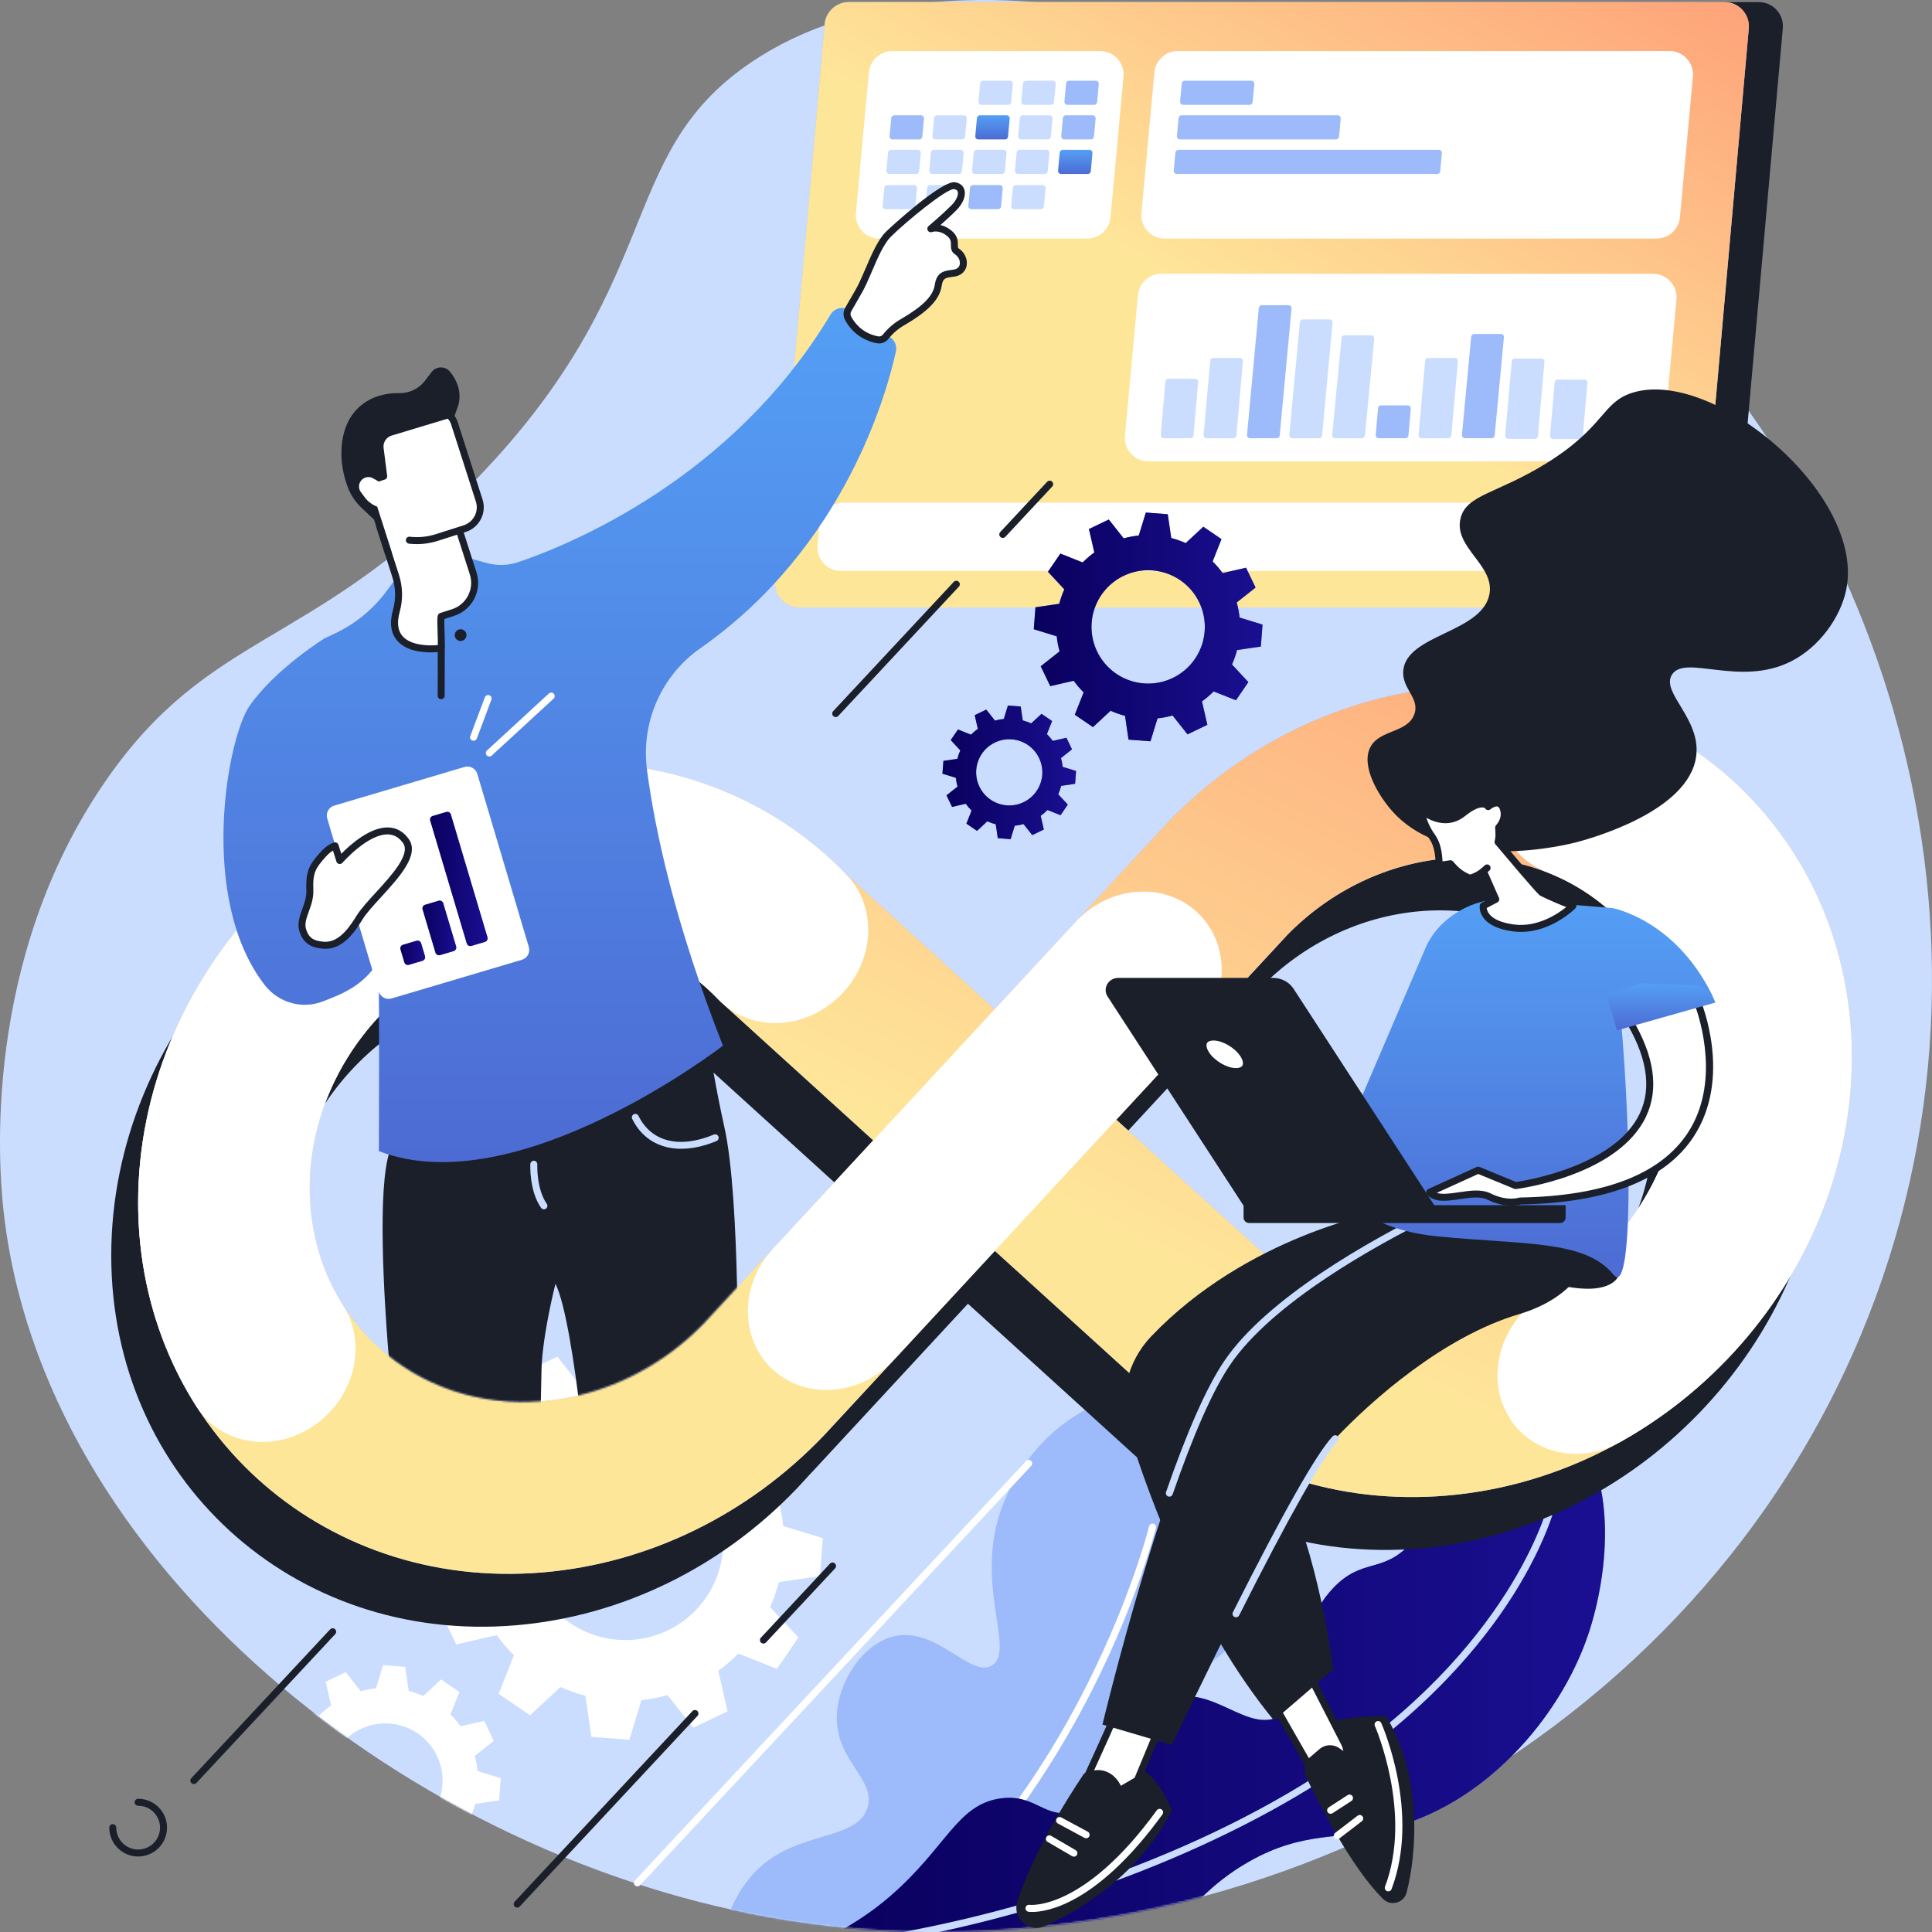 <svg width="1080" height="1080" viewBox="0 0 1080 1080" fill="none" xmlns="http://www.w3.org/2000/svg">
<rect x="0" y="0" width="1080" height="1080" fill="#808080" stroke="none"/>
<path d="M261.501 272.76C374.472 159.057 342.129 87.801 419.43 35.158C538.376 -45.842 760.367 23.846 891.332 135.26C1051.74 271.722 1134.5 520.883 1040.22 746.289C939.823 986.338 675.652 1110.95 439.937 1073.4C229.441 1039.87 22.519 873.969 1.782 674.997C-0.465 653.429 -10.384 536.849 59.191 436.339C116.7 353.258 171.944 362.895 261.495 272.766L261.501 272.76Z" fill="#CADDFF"/>
<mask id="mask0_283_446" style="mask-type:luminance" maskUnits="userSpaceOnUse" x="0" y="0" width="1080" height="1081">
<path d="M261.501 272.762C374.472 159.059 342.129 87.803 419.43 35.16C538.376 -45.84 760.367 23.848 891.332 135.262C1051.74 271.724 1134.5 520.885 1040.22 746.291C992.985 859.221 920.284 968.688 820.577 1025.66C799.233 1037.86 766.365 1026.57 743.729 1035.93C739.677 1037.61 735.608 1039.24 731.521 1040.82C638.407 1076.89 536.772 1088.83 439.937 1073.41C229.441 1039.87 22.519 873.977 1.782 675.005C-0.465 653.437 -10.384 536.856 59.191 436.347C116.7 353.266 171.944 362.903 261.495 272.774L261.501 272.762Z" fill="white"/>
</mask>
<g mask="url(#mask0_283_446)">
<path d="M276.04 973.154L270.668 961.96L257.445 964.998C255.734 962.627 253.859 960.427 251.818 958.422L256.814 945.83L246.563 938.823L236.632 948.065C233.995 946.886 231.271 945.93 228.481 945.199L226.511 931.776L214.126 930.832L210.151 943.783C207.308 944.072 204.465 944.615 201.652 945.393L193.236 934.754L182.042 940.127L185.08 953.35C182.709 955.06 180.509 956.935 178.504 958.976L165.912 953.981L158.905 964.231L168.147 974.163C166.968 976.799 166.012 979.524 165.281 982.313L151.858 984.283L150.914 996.668L163.865 1000.64C164.154 1003.49 164.697 1006.33 165.476 1009.14L154.836 1017.56L160.209 1028.75L173.432 1025.71C175.142 1028.09 177.017 1030.29 179.058 1032.29L174.063 1044.88L184.313 1051.89L194.245 1042.65C196.881 1043.83 199.606 1044.78 202.395 1045.51L204.365 1058.94L216.75 1059.88L220.726 1046.93C223.568 1046.64 226.411 1046.1 229.224 1045.32L237.64 1055.96L248.834 1050.59L245.797 1037.36C248.168 1035.65 250.368 1033.78 252.373 1031.74L264.964 1036.73L271.971 1026.48L262.729 1016.55C263.909 1013.91 264.864 1011.19 265.595 1008.4L279.019 1006.43L279.962 994.044L267.011 990.069C266.722 987.226 266.179 984.383 265.401 981.57L276.04 973.154ZM229.271 1024.18C213.353 1031.82 194.256 1025.11 186.613 1009.2C178.97 993.277 185.681 974.18 201.599 966.537C217.517 958.893 236.614 965.605 244.257 981.523C251.901 997.441 245.189 1016.54 229.271 1024.18Z" fill="white"/>
<path d="M453.272 824.094L444.077 804.938L421.453 810.134C418.528 806.077 415.314 802.314 411.828 798.881L420.38 777.331L402.834 765.335L385.837 781.147C381.331 779.13 376.666 777.49 371.883 776.246L368.509 753.274L347.319 751.658L340.513 773.822C335.647 774.323 330.782 775.243 325.963 776.582L311.561 758.382L292.405 767.576L297.601 790.2C293.549 793.125 289.781 796.339 286.348 799.825L264.798 791.273L252.802 808.819L268.614 825.816C266.597 830.322 264.957 834.987 263.713 839.77L240.741 843.144L239.125 864.334L261.289 871.14C261.784 876.006 262.71 880.872 264.049 885.69L245.848 900.092L255.043 919.248L277.667 914.052C280.592 918.11 283.806 921.873 287.292 925.305L278.74 946.855L296.286 958.851L313.283 943.04C317.789 945.057 322.454 946.696 327.237 947.941L330.611 970.912L351.801 972.528L358.607 950.365C363.473 949.869 368.338 948.943 373.151 947.604L387.553 965.805L406.709 956.61L401.513 933.987C405.571 931.061 409.334 927.847 412.766 924.361L434.316 932.913L446.312 915.367L430.501 898.37C432.518 893.864 434.157 889.199 435.402 884.416L458.373 881.043L459.989 859.852L437.826 853.046C437.33 848.181 436.404 843.315 435.065 838.496L453.266 824.094H453.272ZM373.239 911.41C346.004 924.485 313.318 913.002 300.249 885.767C287.174 858.531 298.657 825.846 325.892 812.776C353.128 799.701 385.813 811.184 398.883 838.42C411.958 865.655 400.475 898.341 373.239 911.41Z" fill="white"/>
<path d="M397.915 1143.3C409.976 1145.43 490.268 1159.01 531.476 1136.84C537.208 1133.76 546.114 1128.97 551.994 1118.91C563.742 1098.83 548.166 1083.86 556.523 1068.06C567.546 1047.24 600.573 1062.08 638.667 1034.28C647.802 1027.61 662.028 1017.22 666.758 999.521C672.036 979.758 660.04 971.218 663.343 952.086C667.46 928.235 688.697 926.572 705.382 901.636C722.957 875.368 731.574 829.1 708.13 800.762C687.683 776.044 650.61 774.328 626.641 780.361C591.231 789.273 566.773 819.552 558.287 847.908C546.09 888.673 567.54 923.346 554.441 931.037C542.245 938.197 523.13 908.437 498.938 914.895C482.047 919.406 468.688 939.966 467.815 958.485C466.6 984.152 489.902 994.372 484.936 1010.51C479.729 1027.44 451.691 1024.06 429.911 1039.68C411.946 1052.57 395.662 1080.25 397.921 1143.3L397.915 1143.3Z" fill="#9DBBFA"/>
<path d="M407.637 1144.28C406.876 1144.28 406.157 1143.83 405.838 1143.09C405.42 1142.1 405.88 1140.95 406.87 1140.53C502.042 1100.12 560.984 1024.2 593.675 967.614C629.144 906.219 642.231 853.699 642.361 853.174C642.621 852.125 643.676 851.488 644.72 851.741C645.77 852.001 646.407 853.056 646.153 854.1C646.024 854.625 632.842 907.593 597.119 969.454C576.135 1005.8 551.583 1038.08 524.153 1065.41C489.84 1099.59 450.891 1126.07 408.398 1144.12C408.15 1144.22 407.891 1144.27 407.637 1144.27V1144.28Z" fill="white"/>
<path d="M447.766 1089.86C581.703 1119.97 634.228 1102.32 656.516 1077.67C663.169 1070.31 674.982 1053.74 698.466 1040.49C728.928 1023.31 749.405 1028.42 776.228 1022.06C828.688 1009.6 871.765 961.228 887.801 913.757C899.007 880.6 906.597 819.523 871.842 789.698C857.145 777.083 830.924 766.668 815.401 776.529C793.19 790.648 815.566 835.069 787.605 863.827C772.347 879.521 761.378 870.869 745.324 887.665C720.023 914.134 735.487 947.94 716.036 959.063C697.198 969.833 677.695 940.568 652.688 950.152C624.161 961.086 628.643 1005.34 600.541 1012.76C583.809 1017.17 578.778 1002.39 558.926 1005.38C534.775 1009.03 529.036 1032.9 497.401 1060.17C479.661 1075.47 461.684 1083.9 447.772 1089.85L447.766 1089.86Z" fill="url(#paint0_linear_283_446)"/>
<path d="M447.766 1089.86C581.703 1119.97 634.228 1102.32 656.516 1077.67C663.169 1070.31 674.982 1053.74 698.466 1040.49C728.928 1023.31 749.405 1028.42 776.228 1022.06C828.688 1009.6 871.765 961.228 887.801 913.757C899.007 880.6 906.597 819.523 871.842 789.698C857.145 777.083 830.924 766.668 815.401 776.529C793.19 790.648 815.566 835.069 787.605 863.827C772.347 879.521 761.378 870.869 745.324 887.665C720.023 914.134 735.487 947.94 716.036 959.063C697.198 969.833 677.695 940.568 652.688 950.152C624.161 961.086 628.643 1005.34 600.541 1012.76C583.809 1017.17 578.778 1002.39 558.926 1005.38C534.775 1009.03 529.036 1032.9 497.401 1060.17C479.661 1075.47 461.684 1083.9 447.772 1089.85L447.766 1089.86Z" fill="url(#paint1_linear_283_446)"/>
<path d="M460.664 1090.74C459.691 1090.74 458.847 1090.01 458.729 1089.02C458.6 1087.95 459.36 1086.98 460.434 1086.85C567.018 1073.93 675.282 1035.23 750.042 983.321C848.546 914.925 866.157 838.838 866.322 838.078C866.552 837.028 867.596 836.361 868.645 836.585C869.701 836.815 870.367 837.853 870.137 838.903C869.966 839.699 865.702 858.72 849.012 886.569C833.66 912.183 804.413 950.317 752.271 986.523C718.348 1010.07 675.583 1031.88 628.596 1049.57C574.478 1069.95 518.06 1083.79 460.911 1090.72C460.829 1090.73 460.752 1090.74 460.676 1090.74H460.664Z" fill="#CADDFF"/>
</g>
<path d="M589.365 2.303L983.163 1.159C991.084 1.159 997.3 7.93 996.598 15.791L969.038 325.31C968.419 332.246 962.592 337.56 955.603 337.56L470.526 337.489C462.605 337.489 456.313 330.017 457.014 322.155L484.58 14.553C485.2 7.617 490.803 1.548 497.791 1.548L589.371 2.303H589.365Z" fill="#1A1F2A"/>
<path d="M566.713 1.159H964.032C972.023 1.159 978.293 8.012 977.585 15.974L949.895 327.15C949.27 334.169 943.39 339.553 936.342 339.553H446.842C438.851 339.553 432.581 332.7 433.289 324.738L460.979 13.562C461.604 6.544 467.484 1.159 474.532 1.159H566.719H566.713Z" fill="#9DBBFA"/>
<path d="M566.713 1.159H964.032C972.023 1.159 978.293 8.012 977.585 15.974L949.895 327.15C949.27 334.169 943.39 339.553 936.342 339.553H446.842C438.851 339.553 432.581 332.7 433.289 324.738L460.979 13.562C461.604 6.544 467.484 1.159 474.532 1.159H566.719H566.713Z" fill="url(#paint2_linear_283_446)"/>
<path d="M912.883 319.164H470.099C462.385 319.164 456.334 312.547 457.018 304.868L458.203 292.961C458.805 286.184 464.484 280.994 471.284 280.994H914.068C921.783 280.994 927.834 287.611 927.149 295.29L925.964 307.198C925.363 313.974 919.683 319.164 912.883 319.164Z" fill="white"/>
<path d="M607.718 133.384H491.544C483.83 133.384 477.779 126.767 478.463 119.088L485.711 40.495C486.313 33.718 491.992 28.528 498.792 28.528H614.966C622.68 28.528 628.731 35.146 628.047 42.824L620.799 121.412C620.197 128.188 614.518 133.378 607.718 133.378V133.384Z" fill="white"/>
<path d="M563.58 58.619H548.641C547.65 58.619 546.872 57.77 546.96 56.779L547.892 46.67C547.968 45.797 548.7 45.131 549.573 45.131H564.512C565.502 45.131 566.281 45.98 566.192 46.971L565.261 57.08C565.184 57.953 564.453 58.619 563.58 58.619Z" fill="#CADDFF"/>
<path d="M587.537 58.619H572.598C571.607 58.619 570.829 57.77 570.917 56.779L571.849 46.67C571.926 45.797 572.657 45.131 573.53 45.131H588.469C589.459 45.131 590.238 45.98 590.15 46.971L589.218 57.08C589.141 57.953 588.41 58.619 587.537 58.619Z" fill="#CADDFF"/>
<path d="M513.896 77.934H498.957C497.966 77.934 497.188 77.085 497.276 76.094L498.208 65.986C498.285 65.113 499.016 64.446 499.889 64.446H514.828C515.819 64.446 516.597 65.296 516.509 66.286L515.577 76.395C515.5 77.268 514.769 77.934 513.896 77.934Z" fill="#9DBBFA"/>
<path d="M537.849 77.934H522.91C521.92 77.934 521.141 77.085 521.23 76.094L522.161 65.986C522.238 65.113 522.969 64.446 523.842 64.446H538.781C539.772 64.446 540.55 65.296 540.462 66.286L539.53 76.395C539.453 77.268 538.722 77.934 537.849 77.934Z" fill="#CADDFF"/>
<path d="M561.806 77.934H546.867C545.877 77.934 545.098 77.085 545.187 76.094L546.118 65.986C546.195 65.113 546.926 64.446 547.799 64.446H562.738C563.729 64.446 564.508 65.296 564.419 66.286L563.487 76.395C563.41 77.268 562.679 77.934 561.806 77.934Z" fill="url(#paint3_linear_283_446)"/>
<path d="M585.763 77.934H570.824C569.834 77.934 569.055 77.085 569.144 76.094L570.075 65.986C570.152 65.113 570.883 64.446 571.756 64.446H586.695C587.686 64.446 588.465 65.296 588.376 66.286L587.444 76.395C587.368 77.268 586.636 77.934 585.763 77.934Z" fill="#CADDFF"/>
<path d="M512.115 97.243H497.176C496.185 97.243 495.407 96.394 495.495 95.403L496.427 85.294C496.504 84.421 497.235 83.755 498.108 83.755H513.047C514.038 83.755 514.816 84.604 514.728 85.595L513.796 95.704C513.719 96.577 512.988 97.243 512.115 97.243Z" fill="#CADDFF"/>
<path d="M536.076 97.243H521.137C520.146 97.243 519.368 96.394 519.456 95.403L520.388 85.294C520.465 84.421 521.196 83.755 522.069 83.755H537.008C537.999 83.755 538.777 84.604 538.689 85.595L537.757 95.704C537.68 96.577 536.949 97.243 536.076 97.243Z" fill="#CADDFF"/>
<path d="M560.033 97.243H545.094C544.103 97.243 543.325 96.394 543.413 95.403L544.345 85.294C544.422 84.421 545.153 83.755 546.026 83.755H560.965C561.956 83.755 562.734 84.604 562.646 85.595L561.714 95.704C561.637 96.577 560.906 97.243 560.033 97.243Z" fill="#CADDFF"/>
<path d="M583.99 97.243H569.051C568.06 97.243 567.282 96.394 567.37 95.403L568.302 85.294C568.379 84.421 569.11 83.755 569.983 83.755H584.922C585.913 83.755 586.691 84.604 586.603 85.595L585.671 95.704C585.594 96.577 584.863 97.243 583.99 97.243Z" fill="#CADDFF"/>
<path d="M611.631 58.619H596.692C595.701 58.619 594.922 57.77 595.011 56.779L595.943 46.67C596.019 45.797 596.751 45.131 597.623 45.131H612.562C613.553 45.131 614.332 45.98 614.243 46.971L613.311 57.08C613.235 57.953 612.503 58.619 611.631 58.619Z" fill="#9DBBFA"/>
<path d="M609.857 77.934H594.918C593.927 77.934 593.149 77.085 593.237 76.094L594.169 65.986C594.246 65.113 594.977 64.446 595.85 64.446H610.789C611.78 64.446 612.558 65.296 612.47 66.286L611.538 76.395C611.461 77.268 610.73 77.934 609.857 77.934Z" fill="#9DBBFA"/>
<path d="M608.08 97.243H593.141C592.15 97.243 591.372 96.394 591.46 95.403L592.392 85.294C592.468 84.421 593.2 83.755 594.073 83.755H609.012C610.002 83.755 610.781 84.604 610.692 85.595L609.761 95.704C609.684 96.577 608.953 97.243 608.08 97.243Z" fill="url(#paint4_linear_283_446)"/>
<path d="M510.017 116.942H495.078C494.088 116.942 493.309 116.093 493.397 115.102L494.329 104.993C494.406 104.121 495.137 103.454 496.01 103.454H510.949C511.94 103.454 512.718 104.303 512.63 105.294L511.698 115.403C511.621 116.276 510.89 116.942 510.017 116.942Z" fill="#CADDFF"/>
<path d="M533.974 116.942H519.035C518.045 116.942 517.266 116.093 517.355 115.102L518.286 104.993C518.363 104.121 519.094 103.454 519.967 103.454H534.906C535.897 103.454 536.675 104.303 536.587 105.294L535.655 115.403C535.579 116.276 534.847 116.942 533.974 116.942Z" fill="#CADDFF"/>
<path d="M557.931 116.942H542.992C542.002 116.942 541.223 116.093 541.312 115.102L542.243 104.993C542.32 104.121 543.051 103.454 543.924 103.454H558.863C559.854 103.454 560.633 104.303 560.544 105.294L559.612 115.403C559.536 116.276 558.804 116.942 557.931 116.942Z" fill="#9DBBFA"/>
<path d="M581.888 116.942H566.949C565.959 116.942 565.18 116.093 565.269 115.102L566.2 104.993C566.277 104.121 567.008 103.454 567.881 103.454H582.82C583.811 103.454 584.59 104.303 584.501 105.294L583.569 115.403C583.493 116.276 582.761 116.942 581.888 116.942Z" fill="#CADDFF"/>
<path d="M926.015 133.384H651.146C643.431 133.384 637.38 126.767 638.065 119.088L645.313 40.495C645.914 33.718 651.594 28.528 658.394 28.528H933.264C940.978 28.528 947.029 35.146 946.345 42.824L939.097 121.412C938.495 128.188 932.816 133.378 926.015 133.378V133.384Z" fill="white"/>
<path d="M698.553 58.619H661.356C660.365 58.619 659.586 57.77 659.675 56.779L660.607 46.67C660.683 45.797 661.415 45.131 662.287 45.131H699.485C700.475 45.131 701.254 45.98 701.165 46.971L700.233 57.08C700.157 57.953 699.426 58.619 698.553 58.619Z" fill="#9DBBFA"/>
<path d="M746.859 77.934H659.578C658.588 77.934 657.809 77.085 657.897 76.094L658.829 65.986C658.906 65.113 659.637 64.446 660.51 64.446H747.791C748.782 64.446 749.56 65.296 749.472 66.286L748.54 76.395C748.463 77.268 747.732 77.934 746.859 77.934Z" fill="#9DBBFA"/>
<path d="M803.418 97.243H657.797C656.806 97.243 656.028 96.394 656.116 95.403L657.048 85.294C657.125 84.421 657.856 83.755 658.729 83.755H804.35C805.341 83.755 806.119 84.604 806.031 85.595L805.099 95.704C805.022 96.577 804.291 97.243 803.418 97.243Z" fill="#9DBBFA"/>
<path d="M916.82 257.898H641.95C634.236 257.898 628.185 251.281 628.869 243.602L636.118 165.008C636.719 158.232 642.399 153.042 649.199 153.042H924.068C931.783 153.042 937.834 159.659 937.15 167.338L929.901 245.931C929.3 252.708 923.62 257.898 916.82 257.898Z" fill="white"/>
<path d="M665.49 244.964H650.551C649.56 244.964 648.782 244.115 648.87 243.124L651.465 213.276C651.542 212.403 652.273 211.736 653.146 211.736H668.085C669.076 211.736 669.854 212.586 669.766 213.576L667.171 243.425C667.094 244.298 666.363 244.964 665.49 244.964Z" fill="#CADDFF"/>
<path d="M689.451 244.964H674.512C673.521 244.964 672.743 244.114 672.831 243.124L676.517 201.633C676.594 200.76 677.325 200.094 678.198 200.094H693.137C694.128 200.094 694.906 200.943 694.818 201.934L691.132 243.424C691.055 244.297 690.324 244.964 689.451 244.964Z" fill="#CADDFF"/>
<path d="M737.377 244.964H722.438C721.447 244.964 720.668 244.115 720.757 243.124L726.631 180.107C726.708 179.234 727.439 178.567 728.312 178.567H743.251C744.242 178.567 745.02 179.417 744.932 180.407L739.058 243.425C738.981 244.298 738.25 244.964 737.377 244.964Z" fill="#CADDFF"/>
<path d="M761.338 244.963H746.399C745.408 244.963 744.629 244.114 744.718 243.123L749.92 188.929C749.996 188.056 750.728 187.39 751.6 187.39H766.539C767.53 187.39 768.309 188.239 768.22 189.23L763.018 243.424C762.942 244.297 762.211 244.963 761.338 244.963Z" fill="#CADDFF"/>
<path d="M713.697 244.963H698.758C697.767 244.963 696.989 244.114 697.077 243.123L703.689 172.161C703.765 171.289 704.497 170.622 705.369 170.622H720.308C721.299 170.622 722.078 171.471 721.989 172.462L715.378 243.424C715.301 244.297 714.57 244.963 713.697 244.963Z" fill="#9DBBFA"/>
<path d="M785.65 244.963H770.711C769.72 244.963 768.942 244.114 769.03 243.123L770.345 228.131C770.422 227.258 771.154 226.592 772.026 226.592H786.965C787.956 226.592 788.735 227.441 788.646 228.432L787.331 243.424C787.254 244.297 786.523 244.963 785.65 244.963Z" fill="#9DBBFA"/>
<path d="M883.103 245.423H868.164C867.174 245.423 866.395 244.574 866.483 243.583L869.078 213.735C869.155 212.862 869.886 212.195 870.759 212.195H885.698C886.689 212.195 887.468 213.045 887.379 214.035L884.784 243.884C884.707 244.757 883.976 245.423 883.103 245.423Z" fill="#CADDFF"/>
<path d="M809.611 244.964H794.672C793.681 244.964 792.903 244.114 792.991 243.124L796.677 201.633C796.754 200.76 797.485 200.094 798.358 200.094H813.297C814.288 200.094 815.066 200.943 814.978 201.934L811.292 243.424C811.215 244.297 810.484 244.964 809.611 244.964Z" fill="#CADDFF"/>
<path d="M858.002 245.311H843.063C842.072 245.311 841.293 244.462 841.382 243.471L845.068 201.981C845.145 201.108 845.876 200.441 846.749 200.441H861.688C862.679 200.441 863.457 201.291 863.369 202.281L859.683 243.772C859.606 244.645 858.874 245.311 858.002 245.311Z" fill="#CADDFF"/>
<path d="M833.861 244.964H818.922C817.931 244.964 817.153 244.115 817.241 243.124L822.402 188.228C822.478 187.355 823.21 186.688 824.083 186.688H839.022C840.012 186.688 840.791 187.538 840.702 188.529L835.542 243.419C835.465 244.292 834.734 244.958 833.861 244.958V244.964Z" fill="#9DBBFA"/>
<path d="M793.825 865.594C733.367 870.731 676.531 852.059 633.778 813.01L541.078 728.791L445.924 831.564C445.711 831.789 445.499 832.019 445.287 832.237C402.935 876.446 347.26 903.54 288.525 908.53C163.723 919.134 62.188 826.398 62.188 701.803C62.188 577.207 163.723 467.214 288.525 456.61C352.91 451.137 414.3 473.354 457.229 517.599L541.024 593.727L637.606 489.413C637.918 489.077 638.237 488.741 638.555 488.411C680.712 445.139 735.85 418.599 793.819 413.669C918.621 403.065 1020.16 495.801 1020.16 620.396C1020.16 744.992 918.621 854.984 793.819 865.589L793.825 865.594ZM608.972 655.464L701.478 739.507C726.207 762.089 758.969 772.853 793.825 769.892C865.771 763.776 924.3 700.369 924.3 628.547C924.3 556.724 865.771 503.261 793.825 509.377C760.615 512.202 729.015 527.33 704.775 551.994L608.972 655.464ZM288.519 552.313C216.572 558.429 158.043 621.835 158.043 693.658C158.043 765.48 216.572 818.943 288.519 812.827C322.242 809.961 354.208 794.462 378.583 769.161L473.124 667.053L388.562 590.229C387.825 589.557 387.111 588.861 386.421 588.141C361.633 562.185 325.952 549.128 288.513 552.307L288.519 552.313Z" fill="#1A1F2A"/>
<path d="M808.864 836.029C748.406 841.166 691.57 822.494 648.817 783.445L556.117 699.225L460.963 801.999C460.75 802.223 460.538 802.453 460.326 802.671C417.974 846.881 362.299 873.975 303.564 878.964C178.762 889.569 77.227 796.833 77.227 672.237C77.227 547.642 178.762 437.649 303.564 427.045C367.949 421.572 429.339 443.788 472.269 488.033L556.064 564.161L652.645 459.848C652.957 459.512 653.276 459.176 653.594 458.845C695.751 415.574 750.889 389.034 808.858 384.103C933.66 373.499 1035.2 466.235 1035.2 590.831C1035.2 715.426 933.66 825.419 808.858 836.023L808.864 836.029ZM624.011 625.899L716.517 709.941C741.246 732.524 774.008 743.287 808.864 740.327C880.81 734.211 939.339 670.804 939.339 598.981C939.339 527.159 880.81 473.696 808.864 479.812C775.654 482.637 744.054 497.764 719.814 522.429L624.011 625.899ZM303.558 522.747C231.612 528.863 173.082 592.27 173.082 664.092C173.082 735.915 231.612 789.378 303.558 783.262C337.281 780.396 369.247 764.896 393.622 739.595L488.163 637.488L403.601 560.664C402.864 559.992 402.15 559.296 401.46 558.576C376.672 532.62 340.991 519.563 303.552 522.741L303.558 522.747Z" fill="#9DBBFA"/>
<path d="M808.864 836.029C748.406 841.166 691.57 822.494 648.817 783.445L556.117 699.225L460.963 801.999C460.75 802.223 460.538 802.453 460.326 802.671C417.974 846.881 362.299 873.975 303.564 878.964C178.762 889.569 77.227 796.833 77.227 672.237C77.227 547.642 178.762 437.649 303.564 427.045C367.949 421.572 429.339 443.788 472.269 488.033L556.064 564.161L652.645 459.848C652.957 459.512 653.276 459.176 653.594 458.845C695.751 415.574 750.889 389.034 808.858 384.103C933.66 373.499 1035.2 466.235 1035.2 590.831C1035.2 715.426 933.66 825.419 808.858 836.023L808.864 836.029ZM624.011 625.899L716.517 709.941C741.246 732.524 774.008 743.287 808.864 740.327C880.81 734.211 939.339 670.804 939.339 598.981C939.339 527.159 880.81 473.696 808.864 479.812C775.654 482.637 744.054 497.764 719.814 522.429L624.011 625.899ZM303.558 522.747C231.612 528.863 173.082 592.27 173.082 664.092C173.082 735.915 231.612 789.378 303.558 783.262C337.281 780.396 369.247 764.896 393.622 739.595L488.163 637.488L403.601 560.664C402.864 559.992 402.15 559.296 401.46 558.576C376.672 532.62 340.991 519.563 303.552 522.741L303.558 522.747Z" fill="url(#paint5_linear_283_446)"/>
<path d="M466.011 776.839C453.72 777.883 441.429 774.238 432.063 765.651C413.379 748.524 413.427 718.221 432.175 697.969L601.204 515.41C619.953 495.163 650.297 492.633 668.987 509.76C687.671 526.887 687.624 557.19 668.875 577.442L499.846 760.001C490.492 770.104 478.249 775.795 466.011 776.833V776.839Z" fill="white"/>
<path d="M885.064 812.562C867.106 814.089 849.89 805.426 841.698 788.841C830.386 765.911 840.613 736.517 864.54 723.188C909.976 697.881 939.335 649.124 939.335 598.981C939.335 548.839 909.976 505.078 864.54 487.491C840.607 478.225 830.381 450.571 841.698 425.718C853.01 400.865 881.585 388.226 905.518 397.491C943.729 412.283 976.078 437.838 999.068 471.39C1022.71 505.898 1035.2 547.199 1035.2 590.831C1035.2 634.462 1022.7 677.893 999.068 716.417C976.084 753.88 943.729 784.931 905.518 806.216C898.9 809.902 891.929 811.972 885.064 812.556V812.562Z" fill="white"/>
<path d="M150.842 805.88C134.617 807.261 118.794 800.378 109.782 786.276C88.485 752.931 77.227 713.498 77.227 672.238C77.227 547.642 178.762 437.65 303.564 427.045C368.498 421.525 430.395 444.172 473.366 489.172C490.876 507.502 488.971 537.905 469.119 557.073C449.267 576.24 418.977 576.913 401.466 558.583C376.678 532.627 340.997 519.569 303.558 522.748C231.612 528.864 173.082 592.271 173.082 664.093C173.082 687.89 179.558 710.609 191.802 729.782C205.502 751.232 198.248 781.263 175.595 796.869C167.839 802.212 159.282 805.167 150.836 805.886L150.842 805.88Z" fill="white"/>
<mask id="mask1_283_446" style="mask-type:luminance" maskUnits="userSpaceOnUse" x="26" y="71" width="559" height="713">
<path d="M418.08 390.476L584.155 126.363L516.077 71.556L182.684 131.429L26.742 410.899L179.34 623.713C175.288 636.623 173.089 650.2 173.089 664.089C173.089 735.912 231.618 789.375 303.564 783.259C337.287 780.392 369.253 764.893 393.628 739.598L488.169 637.49L421.442 576.868C422.315 511.297 418.075 390.476 418.075 390.476H418.08Z" fill="white"/>
</mask>
<g mask="url(#mask1_283_446)">
<path d="M404.928 630.044C400.056 608.275 396.789 587.144 396.789 587.144L217.905 643.479C210.78 663.802 214.85 726.796 216.884 753.212C217.598 762.489 219.255 776.591 221.384 793.128C246.686 795.434 273.915 796.336 301.947 794.632C302.631 779.475 302.484 766.948 302.932 761.003C304.401 741.357 310.511 717.649 310.511 717.649C315.949 728.512 321.121 761.245 324.783 792.974C354.036 790.138 383.713 785.744 412.406 778.796C412.241 775.411 413.975 670.455 404.928 630.038V630.044Z" fill="#1A1F2A"/>
<path d="M380.823 642.176C368.621 642.176 358.783 636.426 353.416 625.48C352.939 624.512 353.34 623.345 354.307 622.867C355.274 622.395 356.442 622.796 356.92 623.757C364.068 638.331 379.815 642.253 399.041 634.232C400.032 633.819 401.176 634.285 401.595 635.282C402.008 636.278 401.542 637.417 400.545 637.835C393.556 640.749 386.898 642.17 380.823 642.17V642.176Z" fill="#CADDFF"/>
<path d="M304.062 676.023C303.449 676.023 302.842 675.734 302.464 675.191C295.823 665.72 296.431 651.329 296.46 650.722C296.513 649.642 297.433 648.823 298.501 648.864C299.574 648.917 300.412 649.831 300.359 650.904C300.353 651.04 299.798 664.587 305.661 672.95C306.28 673.835 306.068 675.05 305.183 675.669C304.841 675.911 304.452 676.023 304.062 676.023Z" fill="#CADDFF"/>
<path d="M497.629 188.534L474.947 173.436C471.331 171.03 466.46 172.162 464.231 175.884C409.329 267.535 318.704 304.407 289.74 314.227C283.996 316.173 277.797 316.327 271.953 314.699L261.095 311.673L221.969 322.513L215.93 330.634C208.534 340.578 198.821 348.564 187.633 353.907L181.263 356.95C181.263 356.95 154.045 373.8 139.537 394.542C126.986 412.495 110.543 502.53 148.041 550.732C155.661 560.528 168.778 564.261 180.384 559.832C193.147 554.961 202.813 550.691 211.336 537.922C212.238 536.566 211.79 643.48 211.79 643.48C289.133 673.399 404.127 584.55 404.127 584.55C377.351 516.413 366.198 464.584 361.669 430.377C358.172 403.931 369.637 377.663 391.517 362.358C472.729 305.545 496.108 218.241 500.826 196.42C501.481 193.388 500.213 190.268 497.624 188.546L497.629 188.534Z" fill="url(#paint6_linear_283_446)"/>
<path d="M246.622 390.851C245.543 390.851 244.67 389.972 244.676 388.893L244.723 360.943C244.723 359.864 245.596 358.997 246.675 358.997C247.754 358.997 248.627 359.876 248.621 360.955L248.574 388.904C248.574 389.978 247.701 390.851 246.622 390.851Z" fill="#1A1F2A"/>
<path d="M254.199 355.04C254.199 353.229 255.674 351.755 257.484 351.755C259.295 351.755 260.769 353.223 260.769 355.04C260.769 356.856 259.295 358.325 257.484 358.325C255.674 358.325 254.199 356.856 254.199 355.04Z" fill="#1A1F2A"/>
<path d="M474.131 177.997C473.276 176.44 473.27 174.559 474.167 173.026C475.352 170.997 477.346 167.553 480.218 162.48C485.278 153.545 489.949 137.61 496.566 131.004C503.184 124.399 528.09 103.025 533.539 103.804C538.989 104.582 538.6 110.799 533.15 116.236C527.701 121.674 520.305 127.896 520.305 127.896C520.305 127.896 524.976 125.956 530.425 130.226C535.875 134.502 531.776 138.43 534.784 140.435C538.641 143 539.284 147.335 537.815 149.848C534.471 155.568 525.896 149.576 524.492 159.372C523.519 166.184 517.763 172.412 504.387 180.168C500.795 182.25 497.652 185.01 495.057 188.248C493.983 189.586 492.267 190.265 490.574 189.964C486.481 189.233 478.926 186.708 474.126 177.997H474.131Z" fill="white"/>
<path d="M491.388 191.986C491.004 191.986 490.621 191.951 490.238 191.886C485.814 191.096 477.616 188.365 472.421 178.941C471.229 176.782 471.253 174.14 472.479 172.04C473.665 170.011 475.652 166.579 478.519 161.519C480.306 158.369 482.046 154.3 483.892 149.994C487.242 142.18 490.703 134.1 495.186 129.624C498.158 126.657 526.385 100.86 533.81 101.875C536.452 102.252 538.316 103.68 539.053 105.897C540.162 109.229 538.428 113.723 534.524 117.622C531.687 120.453 528.307 123.514 525.712 125.802C527.488 126.191 529.516 127.04 531.628 128.698C535.509 131.741 535.485 134.884 535.467 136.966C535.455 138.423 535.52 138.594 535.862 138.818C540.604 141.974 541.448 147.517 539.501 150.838C537.596 154.099 534.447 154.512 531.917 154.848C528.762 155.267 527.022 155.491 526.432 159.661C525.335 167.304 519.042 173.945 505.371 181.872C502.039 183.806 499.084 186.366 496.589 189.48C495.304 191.084 493.381 191.998 491.393 191.998L491.388 191.986ZM533.108 105.726C528.714 105.726 506.456 123.885 497.946 132.384C494 136.323 490.686 144.055 487.483 151.528C485.596 155.933 483.809 160.103 481.922 163.441C479.044 168.525 477.05 171.975 475.859 174.01C475.316 174.942 475.31 176.08 475.847 177.053C480.264 185.062 487.194 187.374 490.934 188.041C491.907 188.218 492.909 187.828 493.552 187.026C496.348 183.535 499.674 180.657 503.425 178.48C515.94 171.22 521.672 165.423 522.575 159.095C523.589 152 528.113 151.404 531.416 150.968C533.834 150.649 535.243 150.395 536.145 148.856C537.06 147.293 536.723 144.055 533.716 142.056C531.557 140.617 531.569 138.482 531.581 136.925C531.592 135.15 531.604 133.616 529.233 131.759C524.822 128.297 521.201 129.641 521.047 129.7C520.157 130.048 519.136 129.7 518.653 128.881C518.169 128.061 518.334 127.011 519.066 126.398C519.136 126.339 526.461 120.17 531.787 114.856C534.96 111.689 535.868 108.628 535.373 107.13C535.279 106.847 534.99 105.98 533.285 105.738C533.238 105.732 533.185 105.726 533.132 105.726H533.108Z" fill="#1A1F2A"/>
<path d="M291.742 536.519L218.887 558.146C215.838 559.048 212.635 557.314 211.727 554.271L182.917 457.507C182.008 454.464 183.748 451.261 186.797 450.359L259.652 428.732C262.701 427.83 265.904 429.564 266.812 432.607L295.622 529.371C296.531 532.414 294.791 535.617 291.742 536.519Z" fill="white"/>
<path d="M236.16 537.079L228.617 539.32C227.514 539.645 226.358 539.02 226.028 537.923L223.881 530.722C223.55 529.619 224.182 528.463 225.284 528.138L232.828 525.897C233.93 525.573 235.092 526.198 235.417 527.295L237.563 534.496C237.894 535.599 237.263 536.755 236.16 537.079Z" fill="url(#paint7_linear_283_446)"/>
<path d="M236.16 537.079L228.617 539.32C227.514 539.645 226.358 539.02 226.028 537.923L223.881 530.722C223.55 529.619 224.182 528.463 225.284 528.138L232.828 525.897C233.93 525.573 235.092 526.198 235.417 527.295L237.563 534.496C237.894 535.599 237.263 536.755 236.16 537.079Z" fill="url(#paint8_linear_283_446)"/>
<path d="M253.566 531.66L246.022 533.901C244.92 534.226 243.764 533.601 243.433 532.504L236.244 508.352C235.914 507.249 236.545 506.094 237.648 505.769L245.191 503.528C246.294 503.204 247.456 503.829 247.78 504.926L254.969 529.077C255.3 530.18 254.669 531.336 253.566 531.66Z" fill="url(#paint9_linear_283_446)"/>
<path d="M253.566 531.66L246.022 533.901C244.92 534.226 243.764 533.601 243.433 532.504L236.244 508.352C235.914 507.249 236.545 506.094 237.648 505.769L245.191 503.528C246.294 503.204 247.456 503.829 247.78 504.926L254.969 529.077C255.3 530.18 254.669 531.336 253.566 531.66Z" fill="url(#paint10_linear_283_446)"/>
<path d="M271.072 526.523L263.529 528.764C262.426 529.088 261.264 528.463 260.939 527.366L240.498 458.722C240.168 457.62 240.799 456.464 241.902 456.139L249.445 453.898C250.548 453.574 251.71 454.199 252.034 455.296L272.475 523.94C272.806 525.043 272.175 526.198 271.072 526.523Z" fill="url(#paint11_linear_283_446)"/>
<path d="M271.072 526.523L263.529 528.764C262.426 529.088 261.264 528.463 260.939 527.366L240.498 458.722C240.168 457.62 240.799 456.464 241.902 456.139L249.445 453.898C250.548 453.574 251.71 454.199 252.034 455.296L272.475 523.94C272.806 525.043 272.175 526.198 271.072 526.523Z" fill="url(#paint12_linear_283_446)"/>
<path d="M180.2 478.103C184.264 473.396 187.324 472.836 187.324 472.836L189.931 481.04C189.931 481.04 214.419 452.76 226.869 470.105C234.612 480.898 208.432 501.021 201.048 512.817C196.908 519.428 190.604 529.13 180.908 528.387C174.108 527.868 171.07 525.544 169.289 520.218C166.954 513.229 173.577 506.594 173.199 497.53C172.751 486.737 175.152 483.953 180.2 478.103Z" fill="white"/>
<path d="M181.98 530.381C181.579 530.381 181.172 530.363 180.76 530.334C173.358 529.767 169.501 527.013 167.443 520.838C165.98 516.45 167.496 512.257 168.964 508.205C170.167 504.879 171.418 501.441 171.252 497.613C170.775 486.042 173.594 482.768 178.725 476.829C183.113 471.746 186.592 470.985 186.976 470.92C187.949 470.737 188.887 471.315 189.187 472.247L190.786 477.272C195.587 472.371 206.928 462.103 217.29 462.545C221.784 462.752 225.547 464.91 228.46 468.968C234.765 477.749 223.217 490.359 213.032 501.488C208.839 506.07 204.875 510.399 202.711 513.855C198.807 520.095 192.366 530.381 181.992 530.381H181.98ZM181.68 479.377C176.767 485.068 174.738 487.422 175.157 497.454C175.346 502.048 173.906 506.029 172.638 509.538C171.282 513.277 170.114 516.509 171.146 519.606C172.703 524.271 175.204 525.993 181.06 526.441C181.355 526.465 181.644 526.476 181.927 526.476C190.196 526.476 195.923 517.329 199.396 511.785C201.75 508.028 205.831 503.57 210.148 498.857C218.877 489.321 229.74 477.455 225.288 471.25C223.076 468.172 220.404 466.597 217.113 466.449C205.737 465.936 191.552 482.161 191.411 482.326C190.951 482.857 190.231 483.105 189.541 482.957C188.851 482.816 188.291 482.308 188.073 481.636L186.121 475.485C185.047 476.122 183.484 477.289 181.686 479.383L181.68 479.377Z" fill="#1A1F2A"/>
<path d="M264.715 414.105C264.485 414.105 264.255 414.064 264.031 413.981C263.023 413.604 262.509 412.477 262.893 411.469L271.032 389.795C271.409 388.786 272.536 388.273 273.544 388.656C274.553 389.034 275.066 390.16 274.682 391.169L266.544 412.843C266.249 413.627 265.505 414.111 264.715 414.111V414.105Z" fill="white"/>
<path d="M273.531 422.91C273.007 422.91 272.482 422.698 272.098 422.279C271.367 421.489 271.42 420.251 272.21 419.519L306.812 387.683C307.603 386.952 308.841 387.005 309.572 387.795C310.304 388.586 310.251 389.824 309.46 390.555L274.858 422.391C274.481 422.739 274.009 422.904 273.537 422.904L273.531 422.91Z" fill="white"/>
<path d="M253.178 342.459L246.75 344.512C245.812 344.813 247.334 362.223 246.396 362.364C238.918 363.455 215.386 363.591 221.572 341.416C223.354 335.034 223.188 328.264 221.165 321.953L212.242 294.122L251.963 281.424L264.496 320.514C267.439 329.691 262.373 339.516 253.178 342.454V342.459Z" fill="white"/>
<path d="M240.763 364.688C235.119 364.688 226.886 363.644 222.121 358.224C218.458 354.066 217.644 348.233 219.691 340.891C221.366 334.893 221.23 328.552 219.302 322.549L210.378 294.717C210.219 294.222 210.266 293.685 210.502 293.225C210.738 292.765 211.151 292.417 211.64 292.258L251.362 279.56C252.394 279.23 253.485 279.796 253.815 280.822L266.348 319.912C267.928 324.849 267.492 330.104 265.115 334.71C262.738 339.316 258.71 342.725 253.768 344.305L248.401 346.022C248.324 347.626 248.436 351.029 248.519 353.423C248.814 362.352 248.867 363.962 246.673 364.287C246.066 364.375 243.783 364.676 240.758 364.676L240.763 364.688ZM214.695 295.39L223.023 321.357C225.182 328.092 225.329 335.205 223.454 341.94C221.779 347.932 222.321 352.539 225.052 355.641C229.516 360.707 239.212 361.149 244.75 360.595C244.798 358.926 244.697 355.8 244.621 353.559C244.326 344.624 244.279 343.25 246.154 342.648L252.583 340.596C256.534 339.334 259.754 336.609 261.653 332.929C263.552 329.248 263.9 325.049 262.638 321.11L250.701 283.877L214.701 295.384L214.695 295.39Z" fill="#1A1F2A"/>
<path d="M259.758 295.513L217.117 309.143L205.227 272.07C200.403 257.024 208.707 240.918 223.782 236.099L241.929 230.302C246.977 228.686 252.38 231.464 253.996 236.506L267.873 279.778C269.985 286.36 266.352 293.407 259.758 295.519V295.513Z" fill="white"/>
<path d="M217.116 311.09C216.29 311.09 215.523 310.565 215.258 309.733L203.368 272.66C200.873 264.887 201.563 256.606 205.308 249.346C209.054 242.092 215.399 236.719 223.184 234.236L241.332 228.433C247.395 226.498 253.912 229.848 255.852 235.899L269.729 279.171C270.909 282.851 270.585 286.773 268.809 290.212C267.034 293.65 264.032 296.186 260.346 297.366L244.924 302.296C239.633 303.989 234.148 304.537 228.622 303.912C227.549 303.794 226.782 302.827 226.9 301.754C227.018 300.68 227.973 299.902 229.059 300.031C234.03 300.592 238.973 300.096 243.738 298.575L259.161 293.644C261.856 292.783 264.05 290.925 265.341 288.419C266.639 285.906 266.875 283.046 266.014 280.362L252.136 237.091C250.851 233.08 246.534 230.863 242.523 232.148L224.376 237.952C217.582 240.122 212.044 244.805 208.776 251.133C205.509 257.462 204.913 264.68 207.084 271.463L218.973 308.536C219.304 309.562 218.738 310.659 217.711 310.989C217.511 311.054 217.31 311.084 217.116 311.084V311.09Z" fill="#1A1F2A"/>
<path d="M212.519 293.72L202.074 283.847C198.588 280.556 195.905 276.499 194.271 271.999C194.248 271.928 194.218 271.851 194.195 271.781C191.782 265.081 190.52 257.992 190.904 250.885C192.119 228.326 207.624 219.456 223.141 219.757C223.182 219.757 223.223 219.757 223.265 219.757C228.873 219.863 234.193 217.274 237.584 212.809L241.241 207.997C243.783 204.653 248.819 204.481 251.491 207.725C254.906 211.871 258.203 218.194 256.351 226.055L253.956 232.909L218.888 243.507C215.922 244.409 214.035 247.323 214.43 250.395L216.435 266.107C216.541 266.95 216.04 267.752 215.232 268.024L211.711 269.197L205.111 268.378L212.531 293.726L212.519 293.72Z" fill="#1A1F2A"/>
<path d="M211.705 269.191L208.591 267.393C206.032 265.912 202.758 266.826 201.337 269.421C200.352 271.214 200.505 273.414 201.72 275.06L203.867 277.967C205.672 280.409 208.172 282.255 211.039 283.263L214.471 284.472L211.705 269.191Z" fill="white"/>
</g>
<path d="M858.5 714.631C858.5 714.631 889.894 726.326 902.202 716.477C914.511 706.628 883.123 690.008 875.733 691.241C868.343 692.473 858.5 714.631 858.5 714.631Z" fill="#1A1F2A"/>
<path d="M712.148 952.616L739.543 1000.55L754.376 980.011L730.414 933.219L712.148 952.616Z" fill="white"/>
<path d="M739.547 1002.5C739.511 1002.5 739.476 1002.5 739.441 1002.5C738.78 1002.47 738.179 1002.1 737.848 1001.53L710.459 953.595C710.035 952.852 710.147 951.914 710.731 951.289L728.99 931.885C729.426 931.425 730.063 931.201 730.688 931.29C731.314 931.378 731.862 931.767 732.151 932.333L756.119 979.126C756.456 979.781 756.397 980.565 755.966 981.161L741.127 1001.7C740.762 1002.21 740.172 1002.51 739.547 1002.51V1002.5ZM714.57 952.905L739.742 996.955L752.103 979.834L729.945 936.568L714.57 952.899V952.905Z" fill="#1A1F2A"/>
<path d="M730.053 993.239C737.278 1008.13 755.561 1044.24 773.177 1061.55C777.471 1065.78 784.737 1063.81 786.276 1057.99C791.79 1037.14 795.465 993.699 774.917 959.463C774.917 959.463 765.15 958.319 746.891 961.745L750.955 978.866L748.713 977.262C745.34 974.85 740.757 975.056 737.608 977.752L732.347 982.263C729.18 984.976 728.242 989.482 730.059 993.239H730.053Z" fill="#1A1F2A"/>
<path d="M776.064 1057.28C775.834 1057.28 775.598 1057.24 775.373 1057.16C774.365 1056.78 773.858 1055.65 774.241 1054.64C789.758 1013.63 768.786 965.302 768.573 964.819C768.137 963.834 768.585 962.678 769.57 962.241C770.555 961.805 771.711 962.253 772.147 963.238C773.044 965.273 793.969 1013.53 777.892 1056.02C777.597 1056.8 776.854 1057.28 776.064 1057.28Z" fill="white"/>
<path d="M743.828 1013.92C743.191 1013.92 742.56 1013.6 742.189 1013.03C741.605 1012.12 741.858 1010.91 742.767 1010.32L753.323 1003.48C754.226 1002.89 755.441 1003.15 756.025 1004.06C756.609 1004.96 756.355 1006.17 755.447 1006.76L744.89 1013.6C744.559 1013.82 744.194 1013.92 743.828 1013.92Z" fill="white"/>
<path d="M747.532 1028.12C746.948 1028.12 746.364 1027.85 745.981 1027.36C745.326 1026.5 745.486 1025.28 746.341 1024.62L758.897 1014.99C759.752 1014.33 760.979 1014.49 761.634 1015.35C762.288 1016.2 762.129 1017.43 761.274 1018.08L748.718 1027.72C748.364 1027.99 747.945 1028.13 747.532 1028.13V1028.12Z" fill="white"/>
<path d="M625.419 953.76C625.419 954.904 600.312 1009.68 600.312 1009.68L628.846 1011.96L648.249 965.172L625.425 953.76H625.419Z" fill="white"/>
<path d="M628.839 1013.92C628.786 1013.92 628.733 1013.92 628.68 1013.91L600.147 1011.63C599.51 1011.58 598.944 1011.22 598.619 1010.67C598.295 1010.12 598.265 1009.45 598.531 1008.87C608.144 987.896 622.647 955.989 623.502 953.382C623.608 952.857 623.926 952.391 624.392 952.102C624.964 951.749 625.684 951.713 626.291 952.02L649.116 963.432C650.03 963.892 650.437 964.977 650.047 965.927L630.644 1012.72C630.343 1013.45 629.624 1013.92 628.839 1013.92V1013.92ZM603.243 1007.96L627.577 1009.91L645.736 966.104L626.427 956.449C624.599 960.89 619.196 973.122 603.237 1007.96H603.243Z" fill="#1A1F2A"/>
<path d="M626.557 998.271C626.557 998.271 620.848 984.577 606.015 991.424C606.015 991.424 578.779 1030.76 568.659 1063.25C565.798 1072.44 575.229 1080.71 583.999 1076.75C604.523 1067.49 636.689 1048.04 655.09 1011.97C655.09 1011.97 649.381 997.127 640.251 990.28L626.557 998.271Z" fill="#1A1F2A"/>
<path d="M576.987 1068.8C575.796 1068.8 575.088 1068.7 574.917 1068.68C573.85 1068.52 573.112 1067.53 573.272 1066.46C573.431 1065.39 574.41 1064.66 575.477 1064.82C575.837 1064.87 605.868 1068.19 646.663 1011.96C647.294 1011.09 648.515 1010.89 649.388 1011.53C650.261 1012.16 650.455 1013.38 649.818 1014.25C613.046 1064.94 584.737 1068.8 576.987 1068.8Z" fill="white"/>
<path d="M600.308 1037.88C599.972 1037.88 599.635 1037.8 599.323 1037.61L585.628 1029.62C584.696 1029.08 584.384 1027.88 584.926 1026.95C585.469 1026.02 586.666 1025.71 587.598 1026.25L601.293 1034.24C602.224 1034.78 602.537 1035.98 601.994 1036.91C601.629 1037.53 600.98 1037.88 600.308 1037.88Z" fill="white"/>
<path d="M607.157 1027.61C606.845 1027.61 606.526 1027.54 606.232 1027.38L591.393 1019.38C590.443 1018.87 590.089 1017.69 590.603 1016.74C591.116 1015.79 592.301 1015.44 593.245 1015.95L608.083 1023.94C609.033 1024.46 609.387 1025.64 608.874 1026.59C608.52 1027.24 607.847 1027.61 607.152 1027.61H607.157Z" fill="white"/>
<path d="M771.501 677.569C771.501 677.569 697.119 690.851 643.509 747.062C629.979 761.246 625.196 781.67 631 800.396C642.907 838.813 668.833 908.979 712.152 961.746L745.25 933.212C745.25 933.212 737.259 867.016 715.579 825.933C693.893 784.849 820.576 695.829 820.576 695.829L771.501 677.569Z" fill="#1A1F2A"/>
<path d="M616.289 964.028L655.09 975.44C655.09 975.44 725.851 825.933 746.393 804.253C766.935 782.567 806.88 747.192 849.108 734.636C891.336 722.08 891.336 690.126 891.336 690.126L819.437 669.584C819.437 669.584 719.004 712.95 685.906 762.025C652.808 811.1 616.289 964.028 616.289 964.028Z" fill="#1A1F2A"/>
<path d="M653.668 836.65C653.455 836.65 653.237 836.615 653.031 836.544C652.01 836.19 651.474 835.081 651.828 834.061C663.658 799.937 674.581 775.337 684.289 760.941C708.234 725.436 766.409 693.14 798.958 677.051C799.926 676.574 801.093 676.969 801.571 677.936C802.049 678.903 801.654 680.071 800.686 680.549C768.485 696.467 710.964 728.368 687.521 763.123C678.002 777.242 667.233 801.535 655.508 835.341C655.231 836.149 654.47 836.656 653.662 836.656L653.668 836.65Z" fill="#CADDFF"/>
<path d="M799.822 680.749C799.102 680.749 798.412 680.348 798.07 679.664C797.592 678.696 797.987 677.529 798.955 677.051C810.744 671.224 818.582 667.833 818.659 667.797C819.65 667.367 820.794 667.827 821.224 668.818C821.649 669.809 821.195 670.959 820.204 671.383C820.127 671.419 812.378 674.774 800.683 680.554C800.405 680.69 800.111 680.755 799.822 680.755V680.749Z" fill="#CADDFF"/>
<path d="M690.946 904.083C690.651 904.083 690.35 904.018 690.067 903.877C689.106 903.393 688.716 902.219 689.2 901.258C717.326 845.383 736.087 812.291 744.975 802.913C745.718 802.129 746.951 802.099 747.735 802.837C748.519 803.58 748.549 804.812 747.812 805.597C739.307 814.573 720.252 848.261 692.692 903.016C692.349 903.694 691.659 904.089 690.946 904.089V904.083Z" fill="#CADDFF"/>
<path d="M956.797 555.646C935.866 513.79 901.4 507.632 901.4 507.632L842.305 502.708C823.827 501.457 804.182 512.869 796.886 529.896L742.586 656.597C742.586 656.597 753.668 686.145 802.908 691.07C852.154 695.994 886.007 692.916 902.013 712.614C912.564 725.601 912.228 638.992 906.16 570.49L956.797 555.652V555.646Z" fill="url(#paint13_linear_283_446)"/>
<path d="M799.219 666.44L826.301 654.131L847.232 662.748C847.232 662.748 959.507 648.522 909.306 568.195C909.088 567.847 948.756 559.826 948.756 559.826C948.756 559.826 994.51 668.905 849.692 671.364C849.692 671.364 842.308 673.829 832.458 668.905C822.609 663.98 805.376 673.829 799.219 666.445V666.44Z" fill="white"/>
<path d="M844.764 673.937C841.432 673.937 836.826 673.27 831.589 670.652C827.537 668.623 821.669 669.502 815.989 670.345C808.965 671.389 801.705 672.468 797.724 667.691C797.335 667.225 797.187 666.6 797.323 666.01C797.458 665.414 797.865 664.919 798.42 664.665L825.502 652.351C825.992 652.127 826.552 652.115 827.053 652.321L847.495 660.737C853.033 659.929 902.68 651.897 916.616 622.514C923.587 607.817 920.574 589.888 907.658 569.222C907.315 568.68 907.268 568.002 907.522 567.412C908.076 566.126 908.112 566.049 948.381 557.905C949.29 557.722 950.21 558.205 950.569 559.066C951.307 560.818 968.328 602.362 946.818 635.306C930.924 659.652 898.351 672.439 850.001 673.306C849.282 673.506 847.43 673.931 844.77 673.931L844.764 673.937ZM825.166 665.503C828.085 665.503 830.863 665.922 833.334 667.16C842.358 671.672 849.016 669.537 849.081 669.519C849.27 669.454 849.465 669.425 849.665 669.419C896.788 668.617 928.37 656.426 943.545 633.183C961.728 605.322 950.328 569.718 947.532 562.068C935.2 564.569 918.462 568.019 912.34 569.411C924.832 590.348 927.462 608.773 920.137 624.201C904.52 657.104 849.807 664.388 847.483 664.683C847.147 664.724 846.805 664.683 846.492 664.553L826.345 656.261L803.15 666.806C806.187 667.862 810.699 667.19 815.417 666.488C818.684 666.004 822.005 665.509 825.172 665.509L825.166 665.503Z" fill="#1A1F2A"/>
<path d="M903.92 575.963L958.916 560.423L956.799 555.639C956.799 555.639 950.547 550.856 949.35 550.856C948.153 550.856 917.072 549.659 917.072 549.659L897.945 555.639L903.926 575.963H903.92Z" fill="url(#paint14_linear_283_446)"/>
<path d="M695.522 674.52H802.301L723.141 552.773C720.67 548.969 716.359 546.663 711.723 546.663H625.062C619.559 546.663 616.215 552.555 619.152 557.073L695.516 674.52H695.522Z" fill="#1A1F2A"/>
<path d="M674.236 589.351C677.704 594.688 685.17 599.011 690.903 599.011C696.636 599.011 698.476 594.688 695.002 589.351C691.534 584.013 684.073 579.69 678.335 579.69C672.596 579.69 670.762 584.013 674.23 589.351H674.236Z" fill="white"/>
<path d="M690.907 600.968C684.491 600.968 676.452 596.333 672.607 590.417C670.431 587.067 669.947 583.723 671.292 581.246C672.518 578.988 675.019 577.743 678.345 577.743C684.762 577.743 692.801 582.379 696.646 588.294C698.828 591.644 699.306 594.988 697.955 597.471C696.729 599.73 694.228 600.974 690.907 600.974V600.968ZM678.345 581.647C677.29 581.647 675.414 581.836 674.724 583.11C674.093 584.272 674.524 586.212 675.88 588.294C678.97 593.048 685.853 597.07 690.907 597.07C691.963 597.07 693.839 596.881 694.529 595.607C695.16 594.44 694.729 592.505 693.373 590.423C690.282 585.67 683.394 581.647 678.345 581.647Z" fill="#1A1F2A"/>
<path d="M872.105 683.673H698.246C696.541 683.673 695.155 682.287 695.155 680.582V673.729H875.195V680.582C875.195 682.287 873.809 683.673 872.105 683.673Z" fill="#1A1F2A"/>
<path d="M912.483 219.553C957.69 205.274 1043.67 277.002 1031.9 330.353C1028.65 345.068 1017.26 361.623 1001.12 369.75C972.511 384.164 941.99 365.545 934.641 377.134C928.272 387.184 950.907 401.669 948.182 422.682C944.137 453.911 888.067 468.985 881.703 470.696C876.95 471.975 810.04 489.061 778.292 453.463C770.649 444.887 760.617 428.297 765.984 417.764C771.097 407.714 786.797 409.872 790.607 399.298C793.91 390.139 783.388 385.008 784.45 374.675C786.502 354.752 827.674 353.72 832.463 332.819C836.291 316.104 812.375 306.285 816.457 289.73C819.753 276.383 836.969 276.023 864.47 258.949C897.397 238.508 895.356 224.961 912.483 219.553Z" fill="#1A1F2A"/>
<path d="M861.999 499.012C860.902 498.463 846.087 480.988 837.423 470.691C838.078 467.837 837.983 466.922 837.747 462.593C837.747 462.593 842.236 458.093 840.437 452.255C838.343 445.466 831.897 450.916 831.897 450.916C831.897 450.916 828.913 445.696 817.683 454.696C806.454 463.696 794.594 452.75 794.594 452.75C794.594 452.75 794.6 459.491 800.527 467.683C803.8 472.207 804.349 478.175 804.508 483.755L810.801 482.852C814.263 486.951 816.84 488.968 821.594 490.932C821.594 490.932 825.356 490.242 829.255 487.016L836.149 502.716L829.119 506.408C829.119 506.408 827.533 516.257 845.998 518.716C864.464 521.176 879.238 506.408 879.238 506.408C879.238 506.408 869.389 502.716 862.005 499.024L861.999 499.012Z" fill="white"/>
<path d="M850.236 520.945C848.767 520.945 847.263 520.851 845.742 520.651C837.756 519.583 832.212 517.041 829.275 513.09C826.716 509.645 827.14 506.449 827.199 506.095C827.3 505.488 827.677 504.963 828.22 504.68L833.64 501.831L828.455 490.024C825.023 492.265 822.098 492.819 821.956 492.849C821.585 492.92 821.201 492.878 820.859 492.731C816.224 490.814 813.469 488.856 810.031 484.934L804.8 485.689C804.245 485.771 803.691 485.612 803.266 485.252C802.842 484.893 802.588 484.368 802.57 483.813C802.417 478.417 801.874 472.861 798.961 468.833C792.733 460.228 792.656 453.057 792.656 452.756C792.656 451.983 793.116 451.276 793.824 450.969C794.538 450.656 795.357 450.792 795.929 451.323C796.36 451.718 806.711 461.007 816.471 453.181C821.921 448.81 826.444 446.935 829.918 447.595C830.809 447.766 831.51 448.079 832.059 448.427C833.539 447.519 835.94 446.434 838.269 447.118C839.59 447.501 841.366 448.61 842.315 451.688C844.02 457.209 841.094 461.632 839.756 463.289C839.938 466.598 840.003 467.889 839.549 470.178C858.793 493.02 862.379 496.759 863.04 497.349C870.235 500.929 879.842 504.544 879.937 504.579C880.556 504.809 881.022 505.346 881.158 505.995C881.299 506.643 881.099 507.322 880.633 507.788C880.055 508.366 867.257 520.951 850.254 520.951L850.236 520.945ZM831.062 507.587C831.316 509.71 833.262 515.048 846.255 516.782C859.448 518.539 870.807 510.872 875.525 507.062C872.01 505.676 866.071 503.235 861.129 500.763C860.521 500.463 859.507 499.955 835.934 471.953C835.539 471.487 835.385 470.856 835.527 470.26C836.087 467.831 836.046 467.07 835.839 463.395L835.804 462.705C835.775 462.151 835.981 461.614 836.37 461.219C836.512 461.072 839.997 457.445 838.576 452.833C838.228 451.694 837.75 451.034 837.166 450.857C835.957 450.497 833.946 451.747 833.156 452.408C832.714 452.78 832.13 452.933 831.558 452.833C830.991 452.732 830.49 452.384 830.207 451.883C830.207 451.883 829.865 451.506 829.004 451.394C827.695 451.223 824.646 451.618 818.907 456.218C811.281 462.328 802.907 460.311 797.386 457.15C798.123 459.621 799.509 462.93 802.116 466.533C805.224 470.833 806.097 476.182 806.38 481.507L810.526 480.912C811.199 480.811 811.859 481.071 812.296 481.584C815.504 485.382 817.792 487.163 821.762 488.874C822.829 488.573 825.395 487.67 828.013 485.5C828.485 485.111 829.11 484.963 829.706 485.105C830.301 485.247 830.797 485.659 831.045 486.22L837.939 501.919C838.352 502.857 837.968 503.954 837.06 504.432L831.068 507.581L831.062 507.587Z" fill="#1A1F2A"/>
<path d="M829.264 488.956C828.727 488.956 828.196 488.738 827.813 488.313C827.093 487.511 827.158 486.279 827.954 485.559L829.989 483.731C830.791 483.011 832.024 483.07 832.743 483.872C833.463 484.674 833.398 485.907 832.602 486.627L830.567 488.455C830.195 488.791 829.729 488.956 829.264 488.956Z" fill="#1A1F2A"/>
<path d="M356.325 1054.49C355.847 1054.49 355.37 1054.32 354.992 1053.97C354.202 1053.23 354.161 1052 354.898 1051.21L573.621 816.727C574.358 815.936 575.591 815.895 576.381 816.632C577.172 817.369 577.213 818.602 576.476 819.392L357.752 1053.87C357.369 1054.29 356.85 1054.49 356.325 1054.49Z" fill="white"/>
<path d="M426.767 918.77C426.289 918.77 425.811 918.593 425.434 918.245C424.643 917.508 424.602 916.275 425.339 915.485L463.964 874.077C464.701 873.287 465.933 873.251 466.724 873.982C467.514 874.72 467.555 875.952 466.818 876.743L428.194 918.151C427.81 918.563 427.291 918.77 426.767 918.77Z" fill="#1A1F2A"/>
<path d="M289.11 1066.34C288.633 1066.34 288.155 1066.17 287.777 1065.82C286.987 1065.08 286.946 1063.85 287.683 1063.06L387.054 956.527C387.791 955.737 389.024 955.696 389.814 956.433C390.604 957.17 390.646 958.403 389.908 959.193L290.538 1065.72C290.154 1066.14 289.635 1066.34 289.11 1066.34Z" fill="#1A1F2A"/>
<path d="M77.228 1037.8C68.328 1037.8 61.086 1030.56 61.086 1021.66C61.086 1020.58 61.959 1019.71 63.038 1019.71C64.117 1019.71 64.99 1020.58 64.99 1021.66C64.99 1028.41 70.481 1033.9 77.228 1033.9C83.975 1033.9 89.466 1028.41 89.466 1021.66C89.466 1014.91 83.975 1009.42 77.228 1009.42C76.149 1009.42 75.276 1008.55 75.276 1007.47C75.276 1006.39 76.149 1005.52 77.228 1005.52C86.128 1005.52 93.37 1012.76 93.37 1021.66C93.37 1030.56 86.128 1037.8 77.228 1037.8Z" fill="#1A1F2A"/>
<path d="M560.567 300.705C560.09 300.705 559.612 300.528 559.234 300.18C558.444 299.443 558.403 298.21 559.14 297.42L585.35 269.323C586.087 268.533 587.319 268.492 588.11 269.229C588.9 269.966 588.941 271.199 588.204 271.989L561.995 300.086C561.611 300.499 561.092 300.705 560.567 300.705Z" fill="#1A1F2A"/>
<path d="M467.161 400.848C466.683 400.848 466.206 400.671 465.828 400.323C465.038 399.586 464.997 398.353 465.734 397.563L533.163 325.274C533.9 324.484 535.132 324.443 535.923 325.18C536.713 325.917 536.754 327.15 536.017 327.94L468.588 400.229C468.205 400.642 467.686 400.848 467.161 400.848Z" fill="#1A1F2A"/>
<path d="M108.368 997.304C107.89 997.304 107.413 997.127 107.035 996.779C106.245 996.042 106.204 994.809 106.941 994.019L184.537 910.831C185.275 910.041 186.507 909.999 187.297 910.737C188.088 911.474 188.129 912.707 187.392 913.497L109.795 996.684C109.412 997.097 108.893 997.304 108.368 997.304Z" fill="#1A1F2A"/>
<path d="M599.264 418.893L596.15 412.411L588.495 414.169C587.504 412.795 586.419 411.521 585.239 410.365L588.135 403.075L582.202 399.017L576.452 404.367C574.924 403.683 573.349 403.128 571.733 402.709L570.595 394.936L563.424 394.388L561.123 401.884C559.478 402.055 557.832 402.367 556.205 402.816L551.333 396.658L544.852 399.772L546.609 407.428C545.235 408.418 543.967 409.504 542.805 410.683L535.515 407.787L531.458 413.72L536.807 419.471C536.123 420.998 535.569 422.573 535.15 424.189L527.377 425.327L526.828 432.499L534.324 434.799C534.495 436.444 534.808 438.09 535.256 439.718L529.099 444.589L532.213 451.071L539.868 449.313C540.859 450.687 541.944 451.961 543.124 453.117L540.228 460.407L546.161 464.465L551.911 459.115C553.433 459.799 555.013 460.354 556.629 460.773L557.768 468.546L564.939 469.094L567.239 461.598C568.885 461.427 570.53 461.115 572.158 460.666L577.03 466.824L583.511 463.71L581.754 456.054C583.128 455.064 584.402 453.978 585.558 452.799L592.847 455.695L596.905 449.762L591.556 444.011C592.24 442.484 592.794 440.909 593.213 439.293L600.986 438.149L601.535 430.977L594.039 428.677C593.868 427.032 593.555 425.386 593.107 423.758L599.264 418.887V418.893ZM572.188 448.435C562.969 452.858 551.917 448.971 547.494 439.759C543.07 430.541 546.957 419.488 556.169 415.065C565.388 410.642 576.44 414.528 580.863 423.741C585.286 432.959 581.4 444.011 572.188 448.435Z" fill="url(#paint15_linear_283_446)"/>
<path d="M599.264 418.893L596.15 412.411L588.495 414.169C587.504 412.795 586.419 411.521 585.239 410.365L588.135 403.075L582.202 399.017L576.452 404.367C574.924 403.683 573.349 403.128 571.733 402.709L570.595 394.936L563.424 394.388L561.123 401.884C559.478 402.055 557.832 402.367 556.205 402.816L551.333 396.658L544.852 399.772L546.609 407.428C545.235 408.418 543.967 409.504 542.805 410.683L535.515 407.787L531.458 413.72L536.807 419.471C536.123 420.998 535.569 422.573 535.15 424.189L527.377 425.327L526.828 432.499L534.324 434.799C534.495 436.444 534.808 438.09 535.256 439.718L529.099 444.589L532.213 451.071L539.868 449.313C540.859 450.687 541.944 451.961 543.124 453.117L540.228 460.407L546.161 464.465L551.911 459.115C553.433 459.799 555.013 460.354 556.629 460.773L557.768 468.546L564.939 469.094L567.239 461.598C568.885 461.427 570.53 461.115 572.158 460.666L577.03 466.824L583.511 463.71L581.754 456.054C583.128 455.064 584.402 453.978 585.558 452.799L592.847 455.695L596.905 449.762L591.556 444.011C592.24 442.484 592.794 440.909 593.213 439.293L600.986 438.149L601.535 430.977L594.039 428.677C593.868 427.032 593.555 425.386 593.107 423.758L599.264 418.887V418.893ZM572.188 448.435C562.969 452.858 551.917 448.971 547.494 439.759C543.07 430.541 546.957 419.488 556.169 415.065C565.388 410.642 576.44 414.528 580.863 423.741C585.286 432.959 581.4 444.011 572.188 448.435Z" fill="url(#paint16_linear_283_446)"/>
<path d="M701.869 328.45L696.543 317.357L683.444 320.365C681.752 318.017 679.888 315.841 677.871 313.854L682.819 301.38L672.663 294.438L662.82 303.591C660.213 302.424 657.512 301.474 654.74 300.755L652.788 287.455L640.521 286.518L636.581 299.345C633.762 299.634 630.949 300.171 628.159 300.943L619.82 290.404L608.726 295.73L611.734 308.829C609.387 310.521 607.21 312.385 605.223 314.402L592.749 309.454L585.807 319.61L594.961 329.453C593.793 332.06 592.843 334.761 592.124 337.533L578.824 339.485L577.887 351.752L590.714 355.692C591.003 358.511 591.54 361.324 592.313 364.114L581.773 372.453L587.099 383.547L600.198 380.539C601.89 382.887 603.754 385.069 605.771 387.05L600.823 399.524L610.979 406.466L620.822 397.312C623.429 398.48 626.13 399.43 628.902 400.149L630.854 413.449L643.122 414.386L647.061 401.559C649.88 401.27 652.694 400.733 655.483 399.96L663.823 410.5L674.916 405.174L671.908 392.075C674.256 390.383 676.438 388.519 678.425 386.502L690.899 391.45L697.841 381.294L688.687 371.451C689.855 368.844 690.805 366.137 691.524 363.371L704.824 361.419L705.761 349.151L692.934 345.212C692.645 342.393 692.108 339.579 691.336 336.79L701.875 328.45H701.869ZM655.536 379C639.766 386.567 620.846 379.92 613.279 364.155C605.712 348.385 612.359 329.465 628.124 321.898C643.894 314.331 662.814 320.978 670.381 336.743C677.948 352.513 671.301 371.433 655.536 379Z" fill="url(#paint17_linear_283_446)"/>
<path d="M701.869 328.45L696.543 317.357L683.444 320.365C681.752 318.017 679.888 315.841 677.871 313.854L682.819 301.38L672.663 294.438L662.82 303.591C660.213 302.424 657.512 301.474 654.74 300.755L652.788 287.455L640.521 286.518L636.581 299.345C633.762 299.634 630.949 300.171 628.159 300.943L619.82 290.404L608.726 295.73L611.734 308.829C609.387 310.521 607.21 312.385 605.223 314.402L592.749 309.454L585.807 319.61L594.961 329.453C593.793 332.06 592.843 334.761 592.124 337.533L578.824 339.485L577.887 351.752L590.714 355.692C591.003 358.511 591.54 361.324 592.313 364.114L581.773 372.453L587.099 383.547L600.198 380.539C601.89 382.887 603.754 385.069 605.771 387.05L600.823 399.524L610.979 406.466L620.822 397.312C623.429 398.48 626.13 399.43 628.902 400.149L630.854 413.449L643.122 414.386L647.061 401.559C649.88 401.27 652.694 400.733 655.483 399.96L663.823 410.5L674.916 405.174L671.908 392.075C674.256 390.383 676.438 388.519 678.425 386.502L690.899 391.45L697.841 381.294L688.687 371.451C689.855 368.844 690.805 366.137 691.524 363.371L704.824 361.419L705.761 349.151L692.934 345.212C692.645 342.393 692.108 339.579 691.336 336.79L701.875 328.45H701.869ZM655.536 379C639.766 386.567 620.846 379.92 613.279 364.155C605.712 348.385 612.359 329.465 628.124 321.898C643.894 314.331 662.814 320.978 670.381 336.743C677.948 352.513 671.301 371.433 655.536 379Z" fill="url(#paint18_linear_283_446)"/>
<defs>
<linearGradient id="paint0_linear_283_446" x1="672.485" y1="772.617" x2="672.485" y2="1105.73" gradientUnits="userSpaceOnUse">
<stop stop-color="#549FF5"/>
<stop offset="1" stop-color="#4D6BD3"/>
</linearGradient>
<linearGradient id="paint1_linear_283_446" x1="447.766" y1="939.173" x2="897.204" y2="939.173" gradientUnits="userSpaceOnUse">
<stop stop-color="#09005D"/>
<stop offset="1" stop-color="#1A0F91"/>
</linearGradient>
<linearGradient id="paint2_linear_283_446" x1="693.085" y1="182.759" x2="962.803" y2="-267.407" gradientUnits="userSpaceOnUse">
<stop stop-color="#FEE699"/>
<stop offset="1" stop-color="#FE7062"/>
</linearGradient>
<linearGradient id="paint3_linear_283_446" x1="554.803" y1="64.446" x2="554.803" y2="77.934" gradientUnits="userSpaceOnUse">
<stop stop-color="#549FF5"/>
<stop offset="1" stop-color="#4D6BD3"/>
</linearGradient>
<linearGradient id="paint4_linear_283_446" x1="601.076" y1="83.755" x2="601.076" y2="97.243" gradientUnits="userSpaceOnUse">
<stop stop-color="#549FF5"/>
<stop offset="1" stop-color="#4D6BD3"/>
</linearGradient>
<linearGradient id="paint5_linear_283_446" x1="534.475" y1="649.733" x2="893.35" y2="-68.602" gradientUnits="userSpaceOnUse">
<stop stop-color="#FEE699"/>
<stop offset="1" stop-color="#FE7062"/>
</linearGradient>
<linearGradient id="paint6_linear_283_446" x1="312.951" y1="172.169" x2="312.951" y2="649.636" gradientUnits="userSpaceOnUse">
<stop stop-color="#549FF5"/>
<stop offset="1" stop-color="#4D6BD3"/>
</linearGradient>
<linearGradient id="paint7_linear_283_446" x1="230.722" y1="525.812" x2="230.722" y2="539.406" gradientUnits="userSpaceOnUse">
<stop stop-color="#549FF5"/>
<stop offset="1" stop-color="#4D6BD3"/>
</linearGradient>
<linearGradient id="paint8_linear_283_446" x1="223.793" y1="532.609" x2="237.651" y2="532.609" gradientUnits="userSpaceOnUse">
<stop stop-color="#09005D"/>
<stop offset="1" stop-color="#1A0F91"/>
</linearGradient>
<linearGradient id="paint9_linear_283_446" x1="245.607" y1="503.442" x2="245.607" y2="533.987" gradientUnits="userSpaceOnUse">
<stop stop-color="#549FF5"/>
<stop offset="1" stop-color="#4D6BD3"/>
</linearGradient>
<linearGradient id="paint10_linear_283_446" x1="236.156" y1="518.715" x2="255.057" y2="518.715" gradientUnits="userSpaceOnUse">
<stop stop-color="#09005D"/>
<stop offset="1" stop-color="#1A0F91"/>
</linearGradient>
<linearGradient id="paint11_linear_283_446" x1="256.487" y1="453.812" x2="256.487" y2="528.85" gradientUnits="userSpaceOnUse">
<stop stop-color="#549FF5"/>
<stop offset="1" stop-color="#4D6BD3"/>
</linearGradient>
<linearGradient id="paint12_linear_283_446" x1="240.41" y1="491.331" x2="272.563" y2="491.331" gradientUnits="userSpaceOnUse">
<stop stop-color="#09005D"/>
<stop offset="1" stop-color="#1A0F91"/>
</linearGradient>
<linearGradient id="paint13_linear_283_446" x1="849.692" y1="502.614" x2="849.692" y2="713.919" gradientUnits="userSpaceOnUse">
<stop stop-color="#549FF5"/>
<stop offset="1" stop-color="#4D6BD3"/>
</linearGradient>
<linearGradient id="paint14_linear_283_446" x1="928.431" y1="549.659" x2="928.431" y2="575.963" gradientUnits="userSpaceOnUse">
<stop stop-color="#549FF5"/>
<stop offset="1" stop-color="#4D6BD3"/>
</linearGradient>
<linearGradient id="paint15_linear_283_446" x1="564.181" y1="394.388" x2="564.181" y2="469.094" gradientUnits="userSpaceOnUse">
<stop stop-color="#549FF5"/>
<stop offset="1" stop-color="#4D6BD3"/>
</linearGradient>
<linearGradient id="paint16_linear_283_446" x1="526.828" y1="431.741" x2="601.535" y2="431.741" gradientUnits="userSpaceOnUse">
<stop stop-color="#09005D"/>
<stop offset="1" stop-color="#1A0F91"/>
</linearGradient>
<linearGradient id="paint17_linear_283_446" x1="641.824" y1="286.518" x2="641.824" y2="414.386" gradientUnits="userSpaceOnUse">
<stop stop-color="#549FF5"/>
<stop offset="1" stop-color="#4D6BD3"/>
</linearGradient>
<linearGradient id="paint18_linear_283_446" x1="577.887" y1="350.452" x2="705.761" y2="350.452" gradientUnits="userSpaceOnUse">
<stop stop-color="#09005D"/>
<stop offset="1" stop-color="#1A0F91"/>
</linearGradient>
</defs>
</svg>

